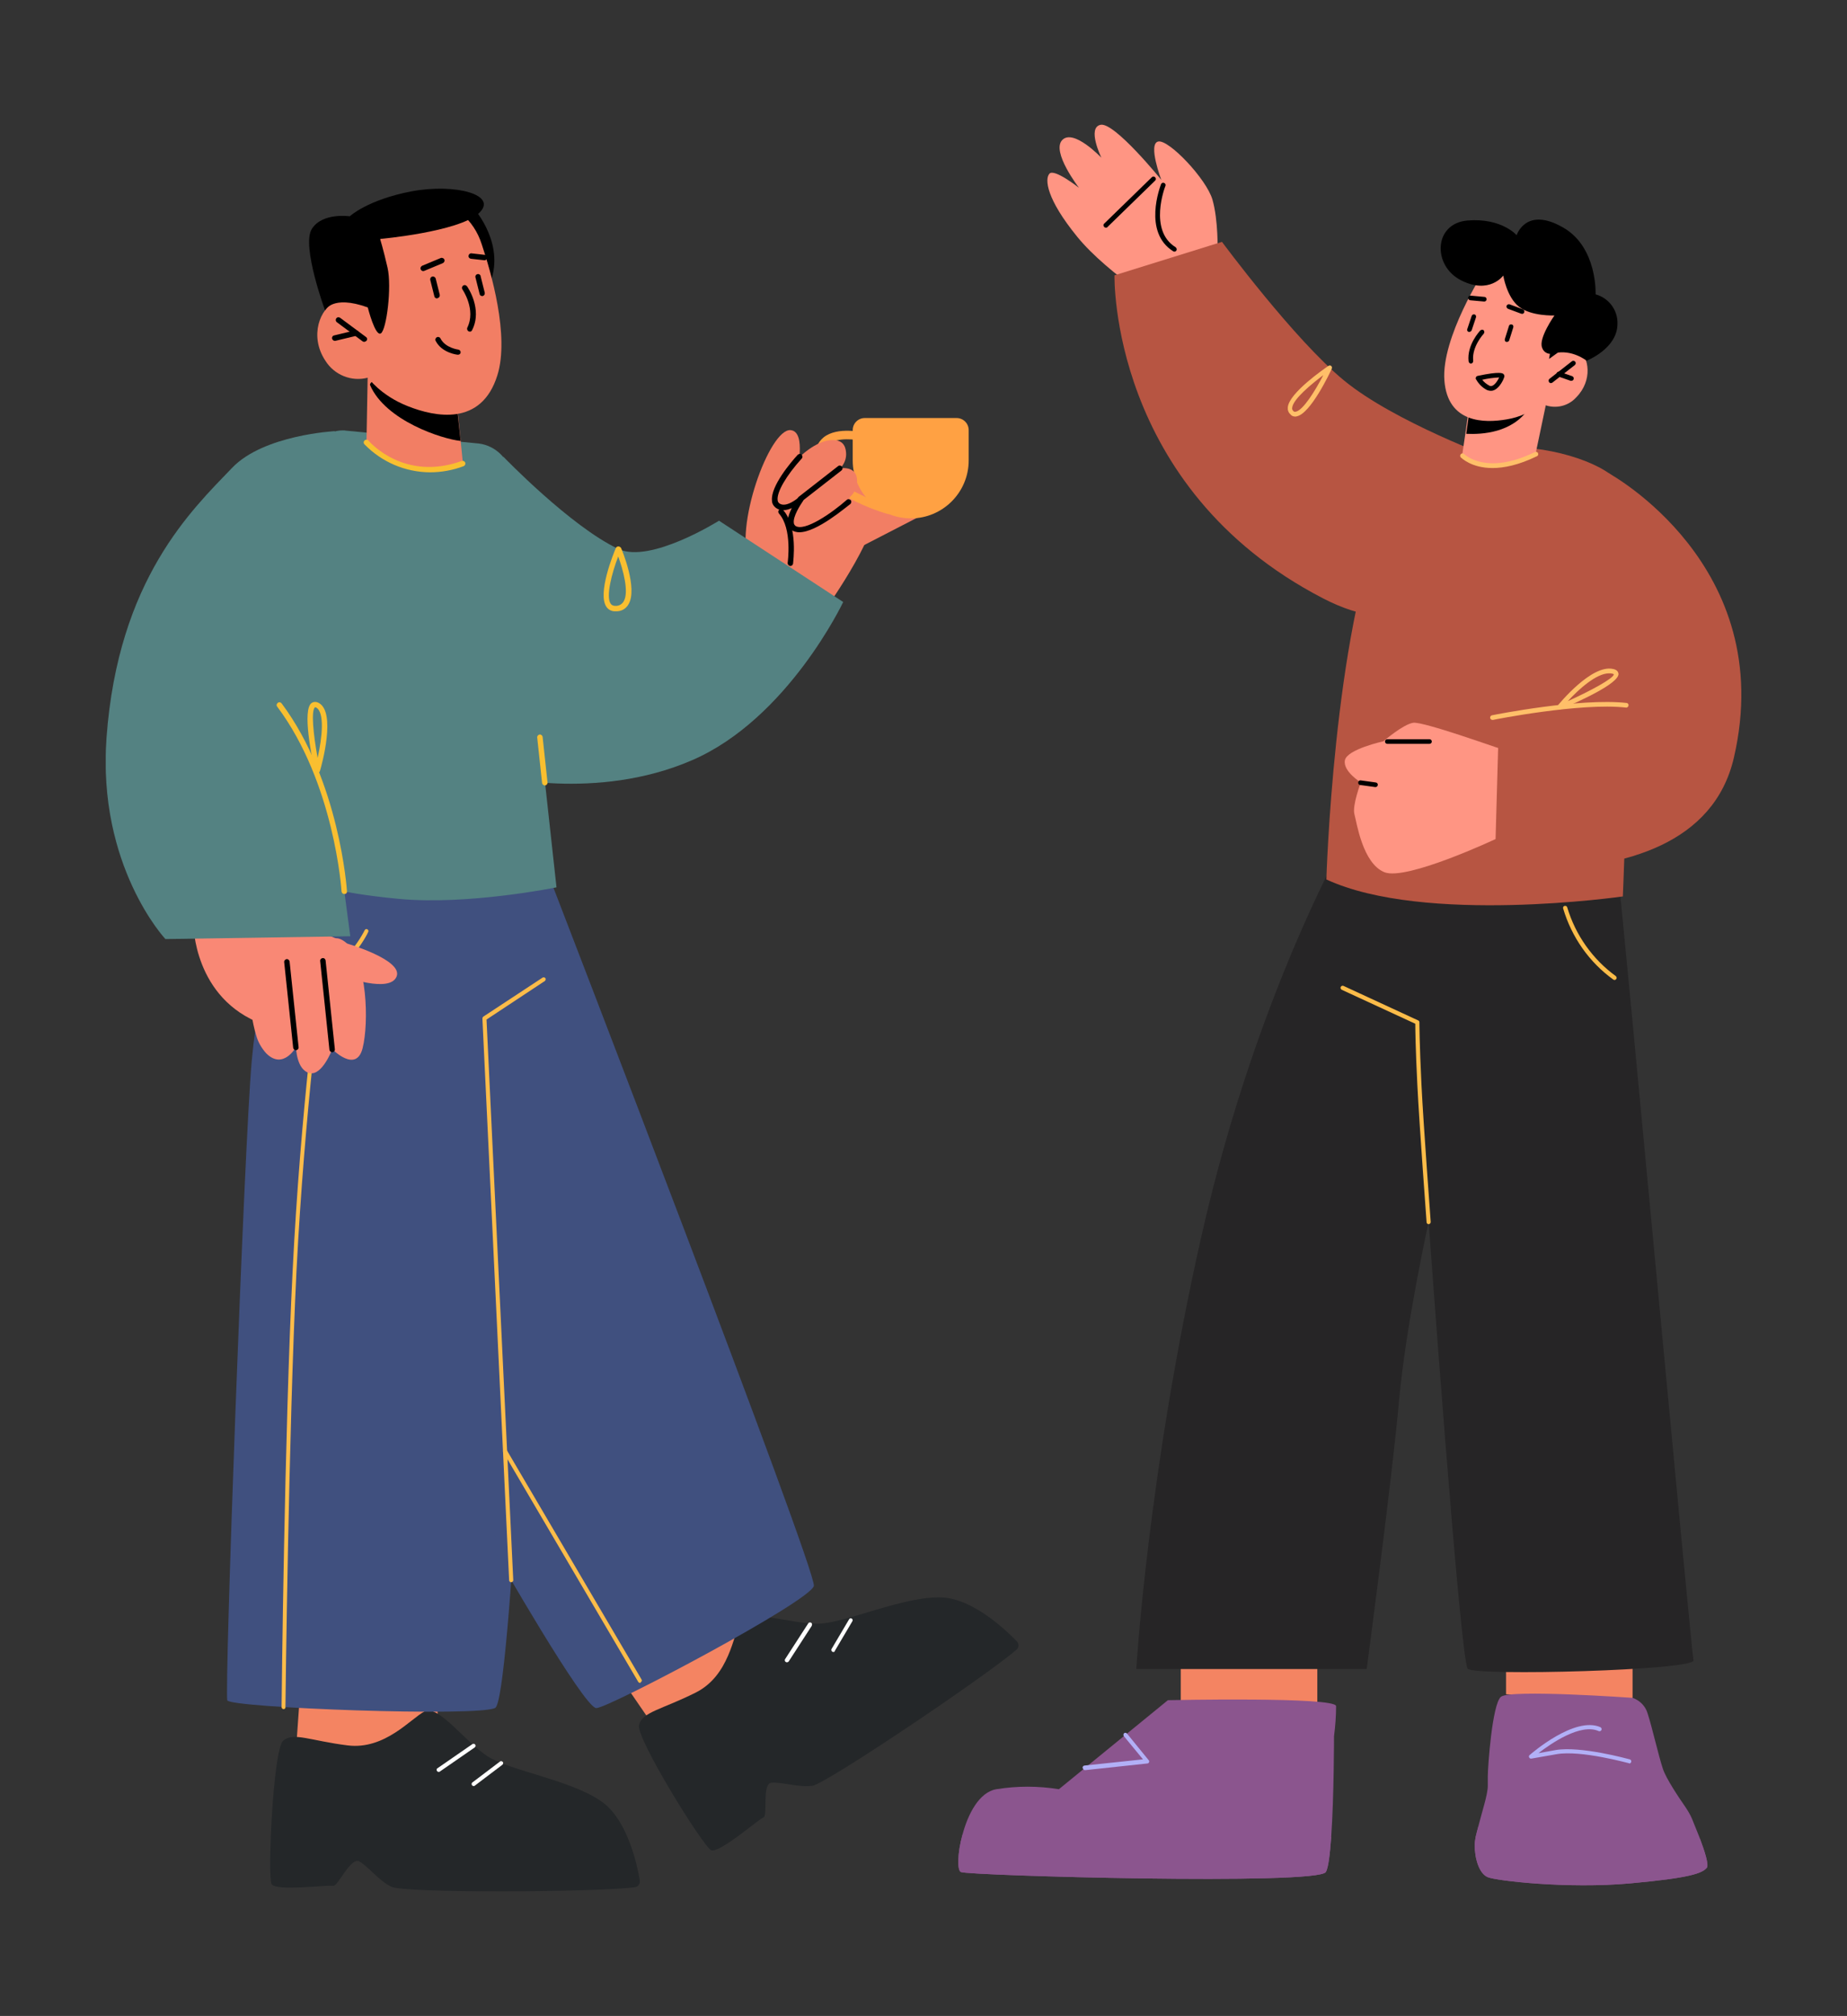 <svg xmlns="http://www.w3.org/2000/svg" xmlns:xlink="http://www.w3.org/1999/xlink" id="Layer_1" x="0px" y="0px" viewBox="0 0 718.3 783.5" style="enable-background:new 0 0 718.3 783.5;" xml:space="preserve"><rect x="0" y="0" width="718.3" height="783.5" fill="#333333" stroke="none"/><style type="text/css">	.st0{fill:#F48462;}	.st1{fill:#262526;}	.st2{fill:#8B558E;}	.st3{fill:#FCBC49;}	.st4{fill:#B2B0F7;}	.st5{clip-path:url(#SVGID_00000023267165163003550100000007687621366851917446_);}	.st6{fill:#FF9583;}	.st7{fill:#B75542;}	.st8{fill:#FFBF69;}	.st9{fill:#242729;}	.st10{fill:#40507F;}	.st11{fill:#FFFFFF;}	.st12{fill:#F27E64;}	.st13{clip-path:url(#SVGID_00000168806405513287543100000005554080636416761985_);}	.st14{fill:#548282;}	.st15{fill:#FFA143;}	.st16{fill:#F9BF30;}	.st17{fill:#F98875;}</style><g transform="translate(51.422 55.506)">	<g transform="translate(1323.583 269.494)">		<g transform="translate(0 258.278)">			<path class="st0" d="M-862.7,51.4v29.2l-53.1-2.1V51.4H-862.7z"></path>			<path class="st0" d="M-740.1,48.1v29.2l-49.2-2.1V48.1H-740.1z"></path>			<g transform="translate(0 0)">				<path class="st1" d="M-846.9-265.8c0,0-38.3,62.9-61,163.5c-20.7,91.8-25.2,167.7-25.2,167.7h89.6c0,0,10-74.9,12.6-104.5     c2.7-29.6,11.5-69.3,11.5-69.3s12.3,170.8,15.2,173.7s88.7,0.6,87.8-3.3s-27.1-287.3-29.4-305.9     C-753-301.2-846.9-265.8-846.9-265.8"></path>				<path class="st2" d="M-801.5,133.8c0,5.2,1.7,11.1,5.1,12.5s31.1,4.6,55.4,2.4c23.2-2.1,28-3.9,29.8-6.1     c0.8-1.1-0.8-6.3-2.7-11.3c-0.1-0.2-0.2-0.5-0.3-0.8c-1-2.5-2-4.9-2.7-6.7c-0.7-1.7-1.6-3.2-2.6-4.7c-2.5-3.6-7.5-11-8.8-14.9     c-1.7-5.1-4.2-16.2-5.9-21.4c-0.8-2.9-3-5.2-5.9-6.2c0,0-47.8-3.4-51.2-0.4c-3.4,2.9-5.1,27.3-5.1,30.9v3.7     c0,3.4-2.3,10.2-3.7,15.8c-0.4,1.4-0.7,2.7-1,3.9C-801.3,131.7-801.5,132.8-801.5,133.8"></path>				<path class="st2" d="M-1001.3,144.3c3.2,1.4,138.7,5.2,141.9,0c1-1.6,1.6-6.9,2.1-13.6c1.1-15.8,1.1-39.2,1.1-39.2     c0.5-3.9,0.8-7.8,0.8-11.7c-0.2-3.7-65.4-2.3-65.4-2.3l-42.4,34.6c-8.1-1.3-16.3-1.3-24.3,0c-6.7,1.1-11.1,9.7-13.2,17.7     C-1002.7,137-1002.8,143.7-1001.3,144.3"></path>				<path class="st2" d="M-1001.3,144.3c3.2,1.4,138.7,5.2,141.9,0c1-1.6,1.6-6.9,2.1-13.6c-25.8,1.9-89.2,5.5-143.4-0.9     C-1002.7,137-1002.8,143.7-1001.3,144.3"></path>				<path class="st2" d="M-801.5,133.8c0,5.2,1.7,11.1,5.1,12.5s31.1,4.6,55.4,2.4c23.2-2.1,28-3.9,29.8-6.1     c0.8-1.1-0.8-6.3-2.7-11.3c-21.5,1.7-60.5,3.2-86.2-4.6c-0.4,1.4-0.7,2.7-1,3.9C-801.3,131.7-801.5,132.8-801.5,133.8"></path>				<path class="st3" d="M-819.4-107.5c0.4,0,0.8-0.4,0.8-0.8c0,0,0,0,0,0c0,0,0,0,0,0c0-0.4-2.8-37.2-3.6-53.5     c-0.8-16.3-0.8-24.1-0.8-24.2c0-0.3-0.2-0.6-0.5-0.7l-29-13.4c-0.4-0.2-0.9,0-1.1,0.4s0,0.9,0.4,1.1l0,0l28.6,13.2     c0,2,0.1,9.7,0.8,23.7c0.8,16.3,3.6,53.1,3.6,53.5C-820.2-107.8-819.8-107.5-819.4-107.5"></path>				<path class="st4" d="M-741.4,102.1c0.4,0,0.8-0.3,0.8-0.8c0-0.4-0.2-0.7-0.6-0.8c-0.8-0.2-19.2-5.3-28.9-3.6l-6.6,1.2     c4.9-3.8,16.4-11.7,23.4-8.6c0.4,0.2,0.9,0,1.1-0.4s0-0.9-0.4-1.1l0,0c-10-4.4-26.8,10.2-27.5,10.8c-0.3,0.2-0.4,0.6-0.2,1     c0.2,0.3,0.5,0.5,0.9,0.4l9.7-1.7c9.4-1.7,28,3.5,28.2,3.5C-741.5,102.1-741.4,102.1-741.4,102.1"></path>				<path class="st4" d="M-953,104.7c0.1,0,24.2-2.6,24.2-2.6c0.4,0,0.8-0.4,0.7-0.9c0-0.2-0.1-0.3-0.2-0.4l-8.4-10.3     c-0.3-0.4-0.8-0.4-1.1-0.2s-0.4,0.8-0.2,1.1l0,0l7.5,9.1l-22.7,2.4c-0.4,0-0.8,0.4-0.8,0.8C-953.8,104.4-953.5,104.7-953,104.7"></path>				<path class="st3" d="M-747.1-202.4c0.4,0,0.8-0.4,0.8-0.8c0-0.3-0.1-0.5-0.3-0.7c-9.1-6.6-15.7-16-18.9-26.7     c-0.1-0.4-0.5-0.7-1-0.6s-0.7,0.5-0.6,1c0,0,0,0,0,0c3.3,11.1,10.1,20.9,19.6,27.7C-747.4-202.5-747.2-202.4-747.1-202.4"></path>			</g>		</g>		<g transform="translate(34.622 0)">			<g>				<defs>					<rect id="SVGID_1_" x="-1002.3" y="-276.6" width="270" height="329.7"></rect>				</defs>				<clipPath id="SVGID_00000170976541424816353390000018313852971186497156_">					<use xlink:href="#SVGID_1_" style="overflow:visible;"></use>				</clipPath>				<g style="clip-path:url(#SVGID_00000170976541424816353390000018313852971186497156_);">					<path class="st6" d="M-953-202.5c0,0-25.8-15.8-37.7-30.5c-12-14.7-12.7-22.4-10.8-24.5c1.9-2.1,11.5,5.5,11.5,5.5      s-10.9-14.1-6.5-18.6s15.2,6.9,15.2,6.9s-5.7-11.7-0.3-12.8s23.6,21.4,23.6,21.4s-5.3-14-1.2-14.9s18.8,14.6,21.1,22.6      s2,19.9,2,19.9L-953-202.5z"></path>					<path class="st7" d="M-976.2-218c0,0-2,82.5,81,125.5c60.9,31.6,67-54.2,67-54.2s-39.1-14.3-58.7-30.4      c-19.4-15.9-47.5-53.9-47.5-53.9L-976.2-218z"></path>					<path class="st7" d="M-893.8,16.8c0,0,2.8-94.9,22.2-141.5c17.4-41.6,87.1-25.8,93.1-10.4s0,158.5,0,158.5      S-855.6,34.5-893.8,16.8"></path>					<path class="st6" d="M-837.8-170.2l-0.1,0.6l-1.7,12.1l-1.4,9.5c0,0-1.1,2,9.2,3.2c13.9,1.5,19.4-4,19.4-4l4.6-21.9l-4.3,0.1      L-837.8-170.2z"></path>					<path d="M-837.9-167.3l-1.5,10.9c6.2,0.3,17.9-0.4,24.2-9.7c0.4-0.6,0.8-1.3,1-2.1l-23.7,0.7L-837.9-167.3z"></path>					<path class="st6" d="M-832.4-219.8c0,0-16.8,26-15.5,42.7c1.3,16.6,15.5,16.6,24.2,15.1c5-0.8,9.7-2.9,13.5-6.2      c4.6,2.4,10.2,1.4,13.6-2.4c6.5-6.6,4.9-15.7,0.9-18.5s-9.8-0.4-9.8-0.4l5.6-7.4C-799.9-197-809.5-241.8-832.4-219.8"></path>					<path d="M-837.6-183.7c0.5,0,0.9-0.4,0.9-1c0,0,0,0,0-0.1c-0.6-5.5,4.1-10.5,4.1-10.5c0.3-0.4,0.3-0.9,0-1.3s-0.9-0.3-1.3,0      c-0.2,0.2-5.3,5.6-4.6,12C-838.4-184.1-838.1-183.7-837.6-183.7"></path>					<path d="M-806.5-176.1c0.2,0,0.4-0.1,0.6-0.2l8.7-6.8c0.4-0.3,0.5-0.9,0.2-1.3c-0.3-0.4-0.9-0.5-1.3-0.2c0,0,0,0,0,0l-8.7,6.8      c-0.4,0.3-0.5,0.9-0.2,1.3C-807.1-176.3-806.8-176.1-806.5-176.1"></path>					<path d="M-798.5-177c0.5,0,0.9-0.4,0.9-0.9c0-0.4-0.2-0.7-0.6-0.9l-4.9-1.7c-0.5-0.2-1,0.1-1.2,0.6c-0.2,0.5,0.1,1,0.6,1.2      l4.9,1.7C-798.7-177-798.6-177-798.5-177"></path>					<path d="M-838.2-196c0.4,0,0.7-0.3,0.9-0.6l1.7-5.1c0.1-0.5-0.1-1-0.6-1.1c-0.5-0.1-0.9,0.1-1.1,0.6l-1.7,5.1      c-0.2,0.5,0.1,1,0.6,1.1c0,0,0,0,0,0C-838.4-196-838.3-196-838.2-196"></path>					<path d="M-823.6-192.1c0.4,0,0.8-0.3,0.9-0.6l1.6-5.1c0.1-0.5-0.1-1-0.6-1.1c-0.5-0.1-1,0.1-1.1,0.6l-1.6,5.1      c-0.1,0.5,0.1,1,0.6,1.1c0,0,0,0,0,0C-823.8-192.2-823.7-192.1-823.6-192.1"></path>					<path d="M-805.7-194.1l-1.5,8.6l8.6-6.2L-805.7-194.1z"></path>					<path d="M-832.4-207.8c0.5,0,0.9-0.4,0.9-0.9c0-0.5-0.4-0.9-0.8-0.9l-5.4-0.5c-0.5-0.1-0.9,0.3-1,0.8c0,0,0,0,0,0      c0,0.5,0.3,0.9,0.8,1c0,0,0,0,0,0L-832.4-207.8L-832.4-207.8"></path>					<path d="M-817.7-203c0.5,0,0.9-0.4,0.9-0.9c0-0.4-0.2-0.7-0.6-0.9l-5.1-1.9c-0.5-0.2-1,0.1-1.2,0.5c-0.2,0.5,0.1,1,0.5,1.2      c0,0,0,0,0,0l5.1,1.9C-817.9-203.1-817.8-203-817.7-203"></path>					<path d="M-829.8-173.1c0.5,0,0.9-0.1,1.3-0.3c2.2-1,3.6-4.1,3.9-5.1c0.1-0.4,0-0.8-0.3-1.1c-0.3-0.3-1.2-1.2-10.1,0.7      c-0.5,0.1-0.8,0.6-0.7,1.1c0,0.1,0,0.2,0.1,0.2c1,1.8,2.5,3.3,4.3,4.2C-830.8-173.2-830.3-173.1-829.8-173.1 M-826.6-178.3      c-0.5,1.1-1.5,2.7-2.6,3.2c-0.4,0.2-0.8,0.2-1.2,0c-1.1-0.6-2.1-1.4-2.8-2.3C-831.1-177.9-828.8-178.2-826.6-178.3"></path>					<path d="M-805.2-187.7c-1.8,0.7-3.9-0.1-4.6-1.9c0-0.1-0.1-0.2-0.1-0.3c-1.5-3.6,4.8-12.5,4.8-12.5s-9,0.4-13.8-3.4      c-4.8-3.8-6.1-12.1-6.1-12.1s-5.4,7.5-16.5,1.8s-10.6-22.1,2.6-23.2c13.2-1.1,19.1,5.7,19.1,5.7s3.6-11.4,18.2-2.9      c13.3,7.7,12.5,25.9,12.5,25.9c5.1,1.4,8.7,6.1,8.5,11.5c0,9.6-12,14.3-12,14.3S-798.3-189.4-805.2-187.7"></path>					<path class="st7" d="M-874.7,6c0,0,123.9,30.7,139.4-36.6c17.3-74.9-48.9-110.6-48.9-110.6L-868-56.2L-874.7,6z"></path>					<path class="st8" d="M-829.2-45.2c0.1,0,0.1,0,0.2,0c0.3-0.1,34.1-6.8,51.7-4.8c0.5,0.1,0.9-0.3,1-0.8c0,0,0,0,0,0      c0.1-0.5-0.3-1-0.8-1c0,0,0,0,0,0c-17.9-2-50.9,4.5-52.3,4.8c-0.5,0.1-0.8,0.6-0.7,1.1C-830-45.5-829.6-45.2-829.2-45.2"></path>					<path class="st8" d="M-803.2-49.2c0.1,0,0.2,0,0.4-0.1c6.9-2.9,23-10.1,22.6-13.9c-0.1-0.6-0.5-1.5-2.1-1.8      c-8.4-1.9-21.1,13.7-21.6,14.3c-0.3,0.4-0.3,1,0.1,1.3C-803.6-49.2-803.4-49.2-803.2-49.2 M-783.9-63.3c0.4,0,0.8,0,1.2,0.1      c0.6,0.1,0.7,0.3,0.7,0.3c-0.1,1.5-8.8,6.3-17.9,10.4C-795.7-57.1-788.8-63.3-783.9-63.3"></path>					<path class="st8" d="M-829.2-143.1c4.4,0,10.1-1.1,17.3-4.6c0.5-0.2,0.6-0.8,0.4-1.2c-0.2-0.5-0.8-0.6-1.2-0.4      c-19.1,9.3-27.4,0.8-27.5,0.8c-0.4-0.4-0.9-0.4-1.3,0c-0.3,0.3-0.4,0.9,0,1.3C-841.3-147.1-837.5-143.1-829.2-143.1"></path>					<path class="st8" d="M-905.9-163.1c0.2,0,0.4,0,0.6-0.1c5.3-1,12.8-16.7,13.6-18.5c0.2-0.5,0-1-0.4-1.2      c-0.3-0.1-0.6-0.1-0.9,0.1c-1.6,1.1-15.3,10.5-15.8,16.1c-0.1,1,0.2,2,1,2.7C-907.4-163.4-906.7-163.1-905.9-163.1 M-895-179.2      c-3.2,6.2-7.9,13.7-10.7,14.2c-0.4,0.1-0.8,0-1-0.3c-0.3-0.3-0.5-0.8-0.4-1.2C-906.8-169.8-899.8-175.6-895-179.2"></path>					<path class="st6" d="M-860-44.1c-4,0.6-11.6,7.2-11.6,7.2s-14.2,3.1-15,7.4s6.2,8.6,6.2,8.6s-3.4,9-2.5,12.3      c0.9,3.3,3.2,19.2,11.7,22.6c8.5,3.4,43.2-12.9,43.2-12.9l1-35.4C-827.1-34.2-856-44.6-860-44.1"></path>					<path d="M-979.5-236.5c0.2,0,0.5-0.1,0.6-0.3l18.5-18c0.4-0.4,0.4-0.9,0-1.3c-0.4-0.4-0.9-0.4-1.3,0l0,0l-18.5,18      c-0.4,0.3-0.4,0.9,0,1.3c0,0,0,0,0,0C-980-236.6-979.8-236.5-979.5-236.5"></path>					<path d="M-952.9-227.2c0.5,0,0.9-0.4,0.9-0.9c0-0.3-0.2-0.6-0.4-0.8c-10.7-6.5-4.1-23.7-4-23.8c0.2-0.5,0-1-0.5-1.2      c-0.5-0.2-1,0-1.2,0.5c-0.3,0.8-7.2,18.7,4.8,26.1C-953.2-227.3-953.1-227.2-952.9-227.2"></path>					<path d="M-870.1-35.9h16.4c0.5,0,0.9-0.4,0.9-0.9c0-0.5-0.4-0.9-0.9-0.9h-16.4c-0.5,0-0.9,0.4-0.9,0.9      C-871-36.3-870.6-35.9-870.1-35.9"></path>					<path d="M-874.7-19.1c0.5,0,0.9-0.4,0.9-0.9c0-0.5-0.3-0.8-0.8-0.9l-5.8-0.8c-0.5-0.1-1,0.3-1,0.8c-0.1,0.5,0.3,1,0.8,1      c0,0,0,0,0,0l5.8,0.8C-874.8-19.1-874.8-19.1-874.7-19.1"></path>				</g>			</g>		</g>	</g>	<g transform="translate(992 294.463)">		<g transform="translate(47.187 270.285)">			<path class="st0" d="M-836,51.2L-848.5,33l43.5-29.3l19.1,16.4l-29.2,34L-836,51.2z"></path>			<path class="st0" d="M-920.6,36l0.6,31.7l-56-0.6l2.4-34L-920.6,36z"></path>			<g transform="translate(0 0)">				<g transform="translate(0)">					<path class="st9" d="M-843.6,113.2c1.2-0.2,2-1.4,1.8-2.6c0,0,0,0,0-0.1c-1-6-4.7-22.9-14.2-30.1      c-11.7-8.8-36.3-12.3-45.2-18.2s-18.9-20-24.3-17.3c-5.3,2.7-15.4,15-29.9,13.2s-21.2-5.3-25.1-1.8c-3.9,3.5-6.1,52.8-4.5,55.7      s22.1,0.2,23.9,0.7s6.8-11.3,10.2-9.5s7.4,7.3,12.4,9.8C-933.9,115.6-858.2,115.2-843.6,113.2"></path>					<path class="st10" d="M-884.3-141.1l-7.1-134.3L-979-276c0,0-10.7,34.6-13.7,68s-10.7,245.7-9.5,248.6s98.3,6.5,104.2,2.9      C-892,40.1-884.3-141.1-884.3-141.1"></path>					<path class="st9" d="M-695.2,20.8c0.9-0.8,0.9-2.2,0.1-3.1c0,0,0-0.1-0.1-0.1c-4.3-4.4-16.9-16.4-29-17      c-14.8-0.7-37.4,10-48.2,10.2c-10.8,0.1-27.2-6-30.2-0.8c-2.9,5.2-4.3,21-17.5,27.6s-20.8,7.5-22,12.6s24.9,47.1,28,48.6      s18.6-12.1,20.4-12.7c1.8-0.6-0.7-13.1,3.1-13.5c3.8-0.4,10.4,1.9,15.9,1.2C-769.4,73.1-706.3,30.6-695.2,20.8"></path>					<path class="st10" d="M-875.9-276.6c0,0,103,266.8,101.8,272.7s-79.8,47.5-84.6,47.5S-898-16.8-898-16.8l-4.2-259.2      L-875.9-276.6z"></path>					<path class="st11" d="M-920,68.4c-0.4,0-0.8-0.3-0.8-0.8c0-0.3,0.1-0.5,0.3-0.6l13.6-9.4c0.3-0.2,0.8-0.2,1.1,0.2      c0.2,0.3,0.2,0.8-0.2,1.1l-13.6,9.4C-919.7,68.4-919.9,68.4-920,68.4"></path>					<path class="st11" d="M-906.4,73.9c-0.4,0-0.8-0.3-0.8-0.8c0-0.2,0.1-0.5,0.3-0.6l10.7-8.1c0.3-0.3,0.8-0.2,1.1,0.1      c0.3,0.3,0.2,0.8-0.1,1.1l0,0l-10.7,8.1C-906.1,73.9-906.3,73.9-906.4,73.9"></path>					<path class="st11" d="M-784.6,25.8c-0.4,0-0.8-0.3-0.8-0.8c0-0.1,0-0.3,0.1-0.4l9-13.9c0.2-0.4,0.7-0.5,1.1-0.3      c0.4,0.2,0.5,0.7,0.3,1.1c0,0,0,0,0,0.1l-9,13.9C-784.1,25.7-784.3,25.8-784.6,25.8"></path>					<path class="st11" d="M-766.5,21.8c-0.4,0-0.8-0.3-0.8-0.8c0-0.1,0-0.3,0.1-0.4l6.8-11.5c0.2-0.4,0.7-0.5,1-0.3      c0.4,0.2,0.5,0.7,0.3,1c0,0,0,0,0,0l-6.8,11.5C-766,21.7-766.2,21.8-766.5,21.8"></path>					<path class="st3" d="M-971.8-239c-1.5,0-2.9-0.2-4.4-0.5c-0.4-0.1-0.7-0.5-0.6-0.9c0.1-0.4,0.5-0.7,0.9-0.6c0,0,0,0,0,0      c16.5,3.9,27-17.5,27.1-17.7c0.2-0.4,0.6-0.6,1-0.4s0.6,0.6,0.4,1c0,0,0,0,0,0C-947.4-257.8-956.7-239-971.8-239"></path>					<path class="st3" d="M-980.3,44c-0.4,0-0.8-0.3-0.8-0.8c0,0,0,0,0,0c0-1.1,1.1-106.9,4.3-169.6c3.1-62.7,10.1-114,10.2-114.5      c0-0.4,0.4-0.7,0.8-0.7c0.4,0,0.7,0.4,0.7,0.8c0,0,0,0,0,0c-0.1,0.5-7,51.7-10.2,114.4c-3.1,62.7-4.3,168.5-4.3,169.5      C-979.5,43.7-979.9,44-980.3,44"></path>					<path class="st3" d="M-891.8-5.3c-0.4,0-0.7-0.3-0.8-0.7l-10.4-218.4c0-0.3,0.1-0.5,0.3-0.7l23.1-15.2c0.4-0.2,0.8-0.1,1.1,0.2      c0.2,0.4,0.1,0.8-0.2,1.1l0,0l-22.7,15L-891-6.1C-891-5.7-891.3-5.4-891.8-5.3L-891.8-5.3z"></path>					<path class="st3" d="M-841.7,33.8c-0.3,0-0.5-0.1-0.7-0.4l-52.5-89.3c-0.2-0.4-0.1-0.8,0.2-1.1s0.8-0.1,1.1,0.2c0,0,0,0,0,0      l52.5,89.3c0.2,0.4,0.1,0.8-0.3,1C-841.4,33.8-841.6,33.8-841.7,33.8"></path>				</g>			</g>		</g>		<g transform="translate(0 0)">			<path class="st12" d="M-684.9-149.7l-22.5,11.6l-2.8-10.1l12.6-10.7L-684.9-149.7z"></path>			<g transform="translate(0 0)">				<g>					<defs>						<rect id="SVGID_00000111170072252859426690000002119714078379687339_" x="-1002.3" y="-276.6" width="335.6" height="343.9"></rect>					</defs>					<clipPath id="SVGID_00000171690696069198847310000002703210552392299146_">						<use xlink:href="#SVGID_00000111170072252859426690000002119714078379687339_" style="overflow:visible;"></use>					</clipPath>					<g style="clip-path:url(#SVGID_00000171690696069198847310000002703210552392299146_);">						<path class="st12" d="M-733.7-165.6c0,0,4.2-16.7-2.3-17.2c-8.2-0.6-22.2,38.2-15.9,52.1s29.7,17.2,29.7,17.2       s23.6-32.8,19.2-43.1c-4.4-10.3-17.6-6-17.6-6S-733.7-150.9-733.7-165.6"></path>						<path class="st14" d="M-922-170.8c0-6.6,5.3-11.9,11.9-11.9c0.4,0,0.8,0,1.2,0.1l51.6,5c6.7,0.8,12,6.1,12.8,12.8L-827-5.1       c0,0-34.3,7-61.1,4.5C-915-3.1-922-7-922-7L-922-170.8z"></path>						<path d="M-858.8-268.5c0,0,12.4,14,5.6,29.4s-14.1-28-14.1-28L-858.8-268.5z"></path>						<path class="st12" d="M-900.4-205.7l-0.5,27.7c0,0,4.9,8.1,21.1,9.6c12.1,1.2,16.4-1.5,16.4-1.5l-1.4-14.1l-1.4-13.7       l-29.2-6.9L-900.4-205.7z"></path>						<path d="M-895.5-204.5c0.1,0.8-4.5,3.1-4,4.2c6,13.9,28.2,21,35.2,21.7l-2-18.9L-895.5-204.5z"></path>						<path class="st12" d="M-864.1-267.1c3.8,3.2,6.5,7.3,8,12c3.6,10.7,10.9,35.7,6.1,51c-6.2,19.9-24.2,16.2-34.8,12       c-10.7-4.2-15.5-11.1-15.5-11.1c-6.4,1.7-13.1-1-16.6-6.6c-6.4-9.7-1.9-20.5,3.9-22.8c5.8-2.3,12.6,2.1,12.6,2.1l-5-10.6       C-905.4-241.1-885.2-284.3-864.1-267.1"></path>						<path d="M-901.8-217.1c-0.2,0-0.5-0.1-0.6-0.2l-10.1-7.5c-0.4-0.4-0.5-1-0.1-1.5c0.3-0.4,0.9-0.5,1.4-0.2l10.1,7.5       c0.5,0.3,0.6,1,0.2,1.5C-901.2-217.3-901.5-217.1-901.8-217.1"></path>						<path d="M-913.2-217.5c-0.6,0-1.1-0.5-1.1-1.1c0-0.5,0.3-0.9,0.8-1l8.3-2c0.6-0.1,1.1,0.2,1.3,0.8c0.1,0.6-0.2,1.1-0.8,1.3       l-8.3,2C-913-217.5-913.1-217.5-913.2-217.5"></path>						<path d="M-855.9-234.9c-0.5,0-0.9-0.3-1-0.8l-1.6-6.4c-0.2-0.6,0.2-1.2,0.7-1.3c0.6-0.2,1.2,0.2,1.3,0.7c0,0,0,0,0,0.1       l1.6,6.4c0.1,0.6-0.2,1.1-0.8,1.3c0,0,0,0,0,0C-855.8-234.9-855.9-234.9-855.9-234.9"></path>						<path d="M-873.5-234c-0.5,0-0.9-0.3-1-0.8l-1.6-6.4c-0.1-0.6,0.2-1.1,0.8-1.3c0.5-0.1,1.1,0.2,1.3,0.7l1.6,6.4       c0.1,0.6-0.2,1.1-0.8,1.3C-873.3-234-873.4-234-873.5-234"></path>						<path d="M-854.9-248.8c-0.1,0-5.4-0.6-5.4-0.6c-0.6-0.1-1-0.6-0.9-1.2c0,0,0,0,0,0c0.1-0.6,0.6-1,1.2-0.9l5.3,0.6       c0.6,0.1,1,0.6,0.9,1.2C-854-249.3-854.4-248.9-854.9-248.8"></path>						<path d="M-878.8-244.6c-0.6,0-1.1-0.5-1.1-1.1c0-0.4,0.3-0.8,0.7-1l7.2-3c0.5-0.2,1.2,0.1,1.4,0.6c0.2,0.5,0,1.1-0.6,1.4       l-7.2,3C-878.5-244.7-878.7-244.6-878.8-244.6"></path>						<path d="M-900.4-230.5c0,0,2.9,11.5,5.1,10.1c2.2-1.4,4.3-18,2.6-25.5c-1.7-7.4-2.9-11.2-2.9-11.2s30.3-2.7,38.3-9.9       s-8.9-11.8-26.1-8.6c-17.2,3.3-24,9.7-24,9.7s-10.8-1.6-14.8,5c-4,6.6,5.2,31.6,5.2,31.6S-914.4-235.5-900.4-230.5"></path>						<path d="M-865.3-212.1c-0.4,0-6.3-0.7-8.7-5.4c-0.3-0.5,0-1.2,0.5-1.4c0.5-0.3,1.2,0,1.4,0.5c1.9,3.7,6.9,4.3,6.9,4.3       c0.6,0.1,1,0.6,0.9,1.2C-864.3-212.5-864.8-212.1-865.3-212.1"></path>						<path d="M-860.7-221.1c-0.2,0-0.3,0-0.5-0.1c-0.5-0.3-0.7-0.9-0.5-1.4c3.5-7-1.8-14.8-1.9-14.9c-0.3-0.5-0.2-1.1,0.3-1.5       c0.5-0.3,1.1-0.2,1.5,0.3c0.3,0.4,6.1,8.9,2,17C-860-221.3-860.3-221-860.7-221.1"></path>						<path class="st14" d="M-715.5-116l-48.3-31.6c0,0-26.7,16.8-39.1,11c-18.6-8.7-44.8-35.9-44.8-35.9l-3.5,123.9       c0,0,39.5,10.3,76.9-5.9C-737-70.6-715.5-116-715.5-116"></path>						<path class="st15" d="M-689.2-148.5c12.4,0,22.5-10.1,22.5-22.5c0,0,0,0,0,0v-11.8c0-2.6-2.1-4.7-4.7-4.7l0,0h-35.7       c-2.6,0-4.7,2.1-4.7,4.7c0,0,0,0,0,0v11.8C-711.8-158.6-701.7-148.5-689.2-148.5C-689.2-148.5-689.2-148.5-689.2-148.5"></path>						<path class="st15" d="M-698-150.2c-0.2,0-0.3,0-0.5-0.1c-1.1-0.3-27.9-8.1-28-22c-0.2-2.9,1.1-5.8,3.4-7.7       c5.4-4.3,15.3-1.9,15.7-1.8c0.9,0.2,1.4,1.1,1.2,2c-0.2,0.9-1.1,1.4-2,1.2c-2.4-0.6-9.5-1.5-12.9,1.2       c-1.5,1.2-2.3,3.1-2.1,5.1c0,9.5,18.5,16.9,25.6,18.9c0.9,0.2,1.4,1.2,1.1,2C-696.6-150.7-697.3-150.2-698-150.2"></path>						<path class="st12" d="M-716.1-168.6c1.3-1.6,1.9-3.6,1.7-5.6c-0.2-2.6-1.5-5.4-6.8-4.6c-9.5,1.4-23.8,17.7-16.3,22.9       C-731.2-151.6-719.9-164.1-716.1-168.6"></path>						<path class="st12" d="M-712.1-157.6c1.3-1.5,2-3.5,2-5.5c0-2.6-1.3-5.4-6.6-4.9c-9.6,1-24.6,16.6-17.3,22.1       C-728-141.3-716.1-153.3-712.1-157.6"></path>						<path d="M-732.6-143.1c-1,0-2.1-0.3-2.9-0.8c-0.8-0.6-1.4-1.5-1.5-2.5c-0.3-1.8,0.5-4.1,1.5-6.1c-2,0.9-4.3,1.3-6.2-0.1       c-0.9-0.7-1.5-1.7-1.5-2.8c-0.6-5.6,7.5-15.1,10-17.8c0.4-0.4,1.1-0.5,1.5-0.1c0,0,0,0,0,0c0.4,0.4,0.5,1.1,0.1,1.5       c-6,6.6-9.8,13.1-9.4,16.2c0,0.5,0.3,1,0.7,1.3c2.7,1.9,7.6-2.4,7.6-2.5c0.4-0.4,1.1-0.4,1.5,0.1c0.3,0.4,0.4,0.9,0.1,1.4       c-1.1,1.6-4,6.1-3.6,8.6c0,0.4,0.3,0.8,0.6,1.1c3.5,2.4,14.1-4.9,20-10.1c0.4-0.4,1.1-0.3,1.5,0.1c0.4,0.4,0.3,1.1-0.1,1.5       C-714.4-152.9-725.7-143.1-732.6-143.1"></path>						<path d="M-732.2-154.9c-0.6,0-1.1-0.5-1.1-1c0-0.3,0.2-0.6,0.4-0.9l15.4-12c0.5-0.4,1.1-0.3,1.5,0.2c0.4,0.5,0.3,1.1-0.2,1.5       c0,0,0,0,0,0l-15.4,12C-731.7-155-732-154.9-732.2-154.9"></path>						<path d="M-736-130c-0.6,0-1.1-0.5-1.1-1.1c0,0,0-0.1,0-0.1c0-0.1,1.9-13.3-3.4-19.2c-0.4-0.5-0.3-1.1,0.1-1.5       c0.4-0.4,1.1-0.3,1.5,0.1c5.9,6.6,3.9,20.3,3.9,20.9C-735.1-130.4-735.5-130-736-130"></path>						<path class="st16" d="M-804-112.4c-1.4,0.1-2.7-0.5-3.5-1.6c-3.8-5.1,2.8-21.2,3.6-23c0.2-0.4,0.5-0.6,1-0.6       c0.4,0,0.8,0.3,1,0.6c0.3,0.6,6.6,15.7,2.9,21.9c-0.9,1.6-2.5,2.6-4.3,2.7C-803.6-112.4-803.8-112.4-804-112.4 M-803-133.7       c-2.5,6.5-4.9,15.7-2.9,18.4c0.3,0.4,0.8,0.9,2.3,0.8c1.1-0.1,2.1-0.7,2.7-1.7C-798.7-119.8-801.1-128.5-803-133.7"></path>						<path class="st16" d="M-876.3-166.4c-9.6-0.1-18.7-4-25.4-10.9c-0.4-0.4-0.4-1.1,0.1-1.5c0.4-0.4,1.1-0.4,1.5,0.1c0,0,0,0,0,0       c0.6,0.7,14,15.9,36.2,7.9c0.6-0.2,1.2,0.1,1.4,0.6c0.2,0.6-0.1,1.2-0.6,1.4C-867.3-167.2-871.8-166.4-876.3-166.4"></path>						<path class="st16" d="M-831.5-44.7c-0.5,0-1-0.4-1.1-0.9l-1.9-17.7c-0.1-0.6,0.4-1.1,0.9-1.2c0,0,0,0,0,0       c0.6-0.1,1.1,0.4,1.2,0.9l1.9,17.7c0.1,0.6-0.4,1.1-0.9,1.2L-831.5-44.7"></path>						<path class="st17" d="M-912.6,14.8l-22-8.8l-33.6,3.2c0,0,0,29,27,38.9S-912.6,14.8-912.6,14.8"></path>						<path class="st17" d="M-939.9,59.4c-1.8-2-3.2-4.4-3.9-7c-2.8-9.1-5.5-31.7,2.1-37.9c7.3-5.9,9.9,9.2,9.9,9.2s0-12.9,7.5-10.6       c6.2,1.9,6.6,10.2,6.6,10.2s1.1-13.5,9.1-6.7s8.7,30.9,6.2,40.8s-11.8,0.4-11.8,0.4s-3.9,10.4-8.8,9.3       c-5.2-1.2-5.3-10.1-5.3-10.1S-933.3,66-939.9,59.4"></path>						<path d="M-914.2,59c-0.5,0-1-0.4-1.1-0.9l-3.6-34.5c-0.1-0.6,0.3-1.1,0.9-1.2c0.6-0.1,1.1,0.3,1.2,0.9c0,0,0,0,0,0l3.6,34.5       c0.1,0.6-0.4,1.1-0.9,1.2c0,0,0,0,0,0L-914.2,59"></path>						<path d="M-928.3,58.2c-0.5,0-1-0.4-1.1-0.9l-3.5-33.3c-0.1-0.6,0.4-1.1,0.9-1.2c0,0,0,0,0,0c0.6-0.1,1.1,0.4,1.2,0.9l3.5,33.3       c0.1,0.6-0.4,1.1-0.9,1.2c0,0,0,0,0,0L-928.3,58.2"></path>						<path class="st14" d="M-913.2-182.4c0,0-27.7,1.4-40,14.3C-968.6-152-997.5-125-1002-63.2c-3.6,49.9,22.9,78.2,22.9,78.2       l71.9-1.1l-6.4-48.3L-913.2-182.4z"></path>						<path class="st16" d="M-909.5-2.5c-0.6,0-1-0.4-1.1-1c0-0.4-2.8-42.2-25-71.8c-0.4-0.5-0.3-1.1,0.2-1.5       c0.5-0.4,1.1-0.3,1.5,0.2c22.5,30.1,25.4,72.5,25.4,72.9C-908.4-3-908.8-2.5-909.5-2.5C-909.4-2.5-909.4-2.5-909.5-2.5       L-909.5-2.5"></path>						<path class="st16" d="M-920-49.6c-0.5,0-0.9-0.3-1-0.8c-1.2-5.5-4.9-23.5-1.3-26.3c0.8-0.6,1.9-0.6,2.8-0.1       c6.9,3.6,1.2,24.2,0.5,26.5C-919.1-49.9-919.5-49.6-920-49.6 M-920.9-75.1c-1.6,1.2-0.7,10.4,1,19.7c1.8-8,2.8-17.8-0.6-19.6       C-920.6-75-920.7-75.1-920.9-75.1"></path>						<path class="st17" d="M-908.6,16.7c0,0,22.1,6.4,19.4,12.9s-20.2,0-20.2,0L-908.6,16.7z"></path>					</g>				</g>			</g>		</g>	</g></g></svg>